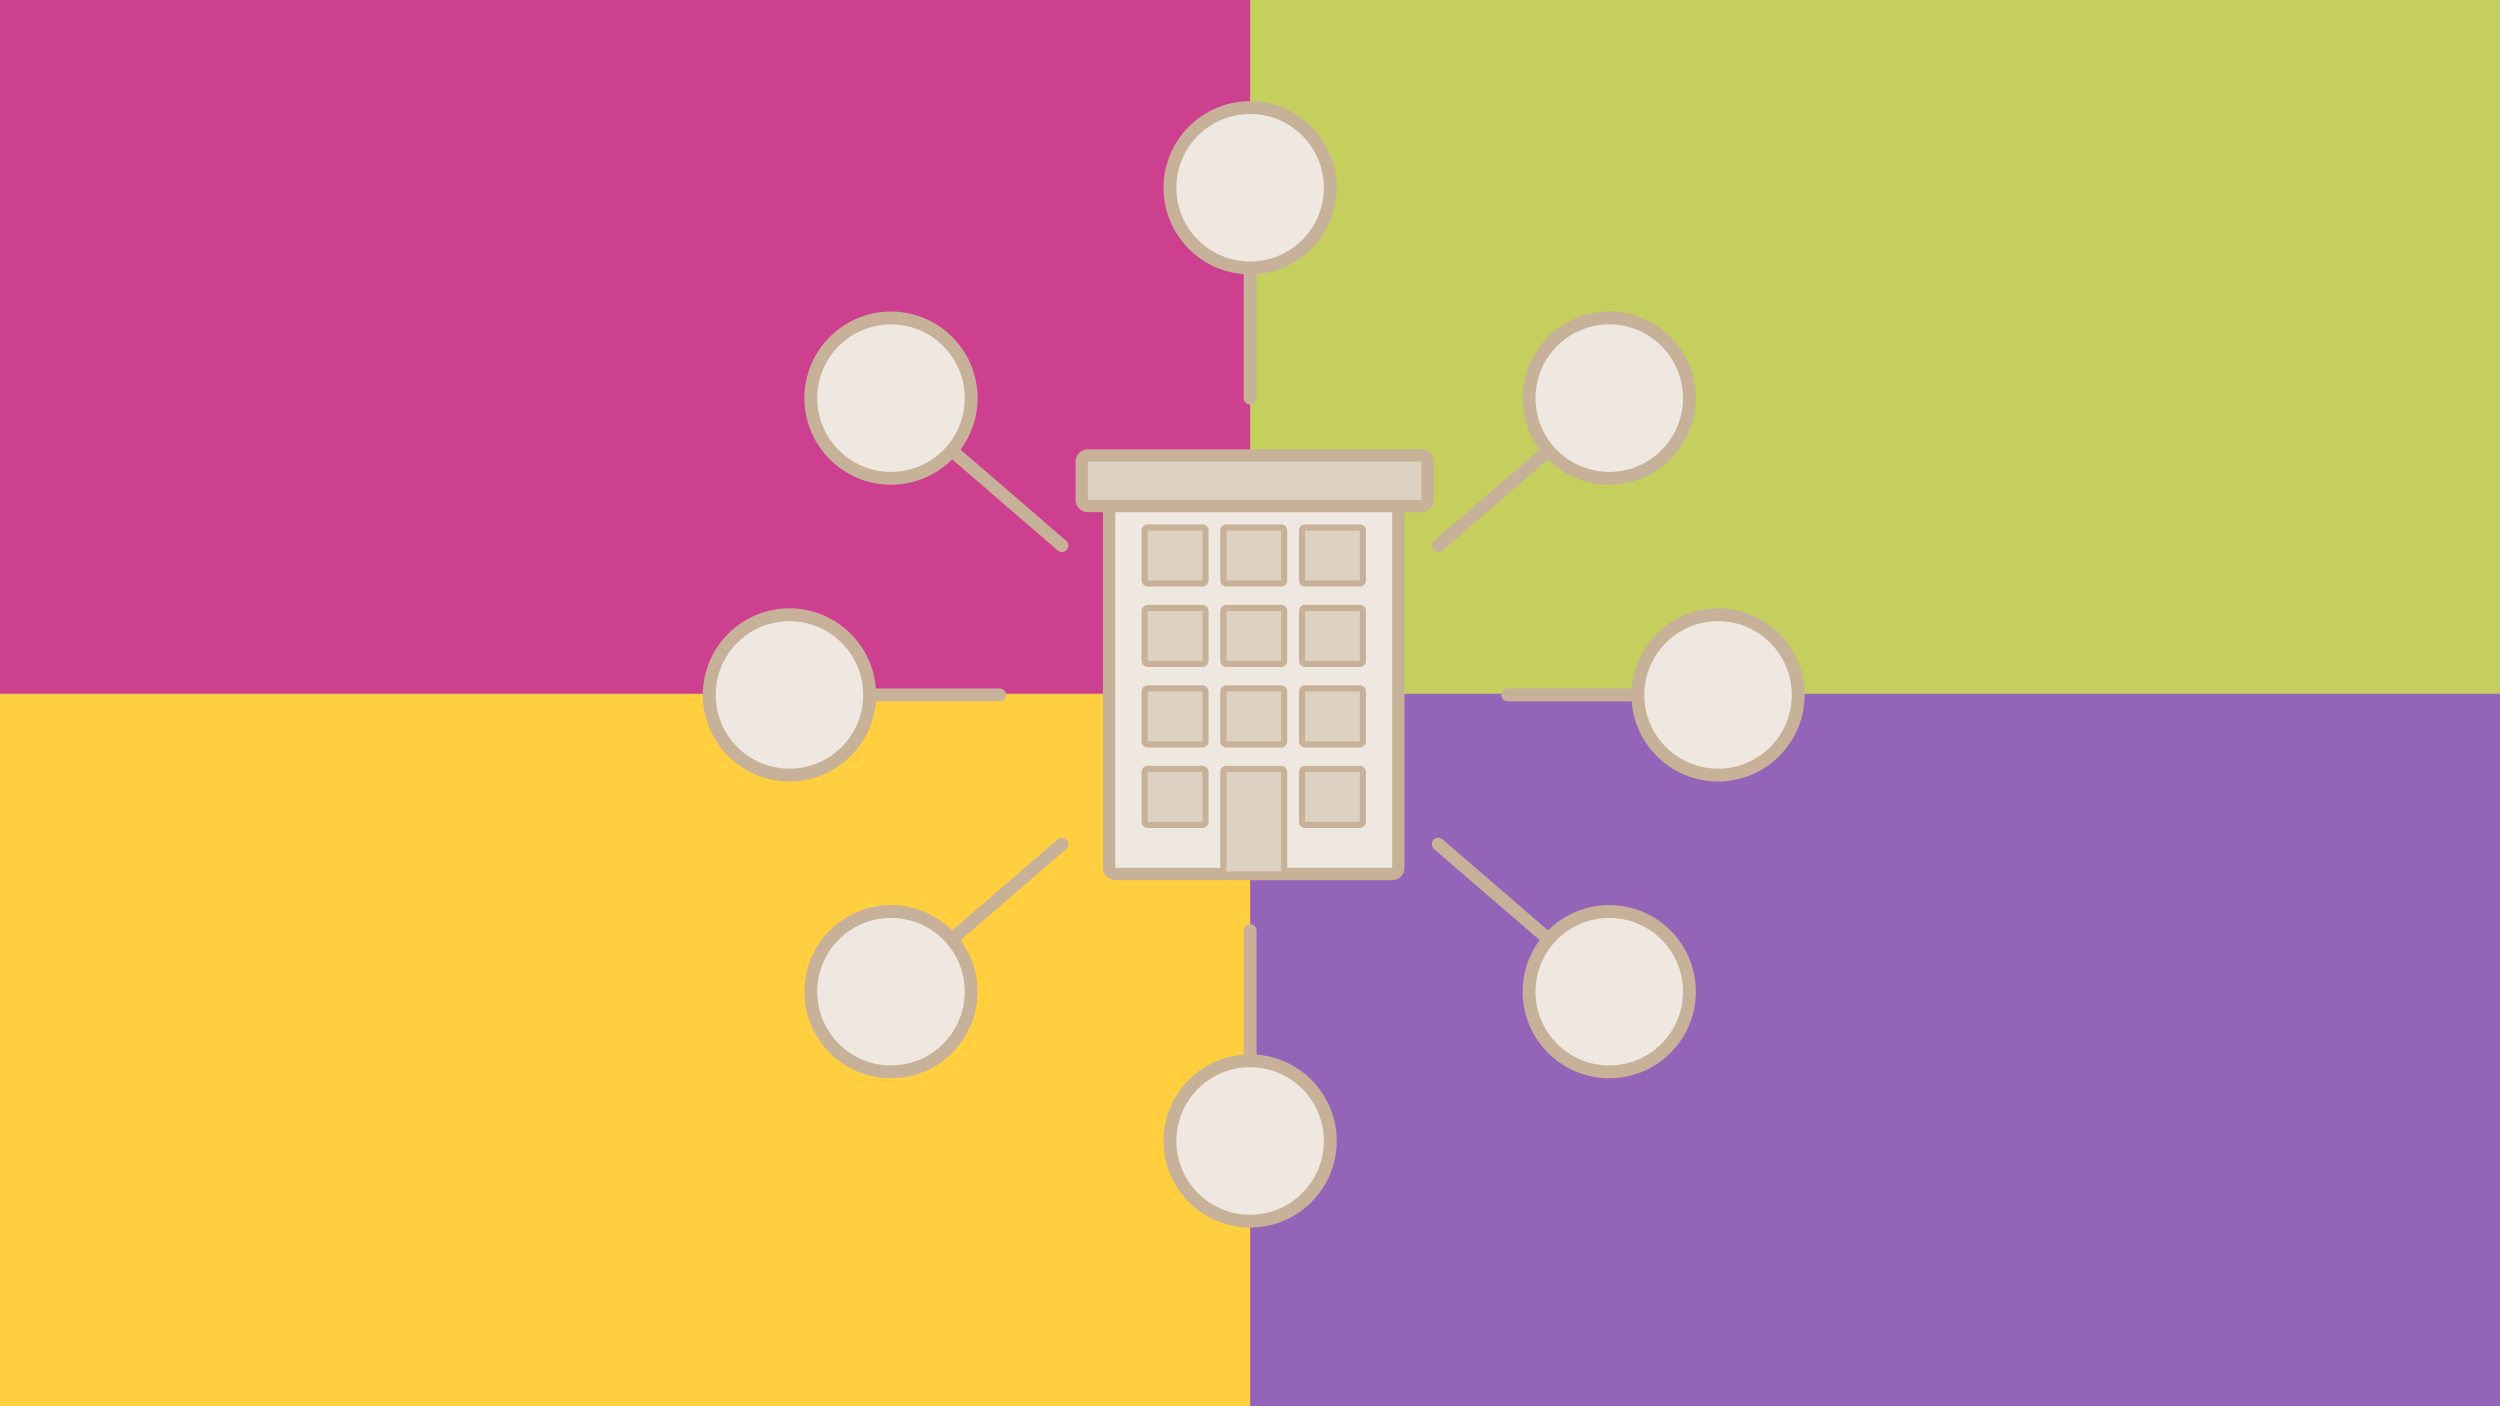 <?xml version="1.0" encoding="utf-8"?>
<svg xmlns="http://www.w3.org/2000/svg" viewBox="0 0 1600 900">
  <defs>
    <style>.cls-1{fill:#ddd1c2;}.cls-2{fill:#9464b9;}.cls-3{fill:#c4cf5d;}.cls-4{fill:#ffcf40;}.cls-5,.cls-6{fill:#eee8e0;}.cls-7{fill:#c7b299;}.cls-8{fill:#cc408f;}.cls-6{stroke:#c7b299;stroke-linecap:round;stroke-linejoin:round;stroke-width:8.234px;}</style>
  </defs>
  <g id="Isolationsmodus">
    <rect class="cls-8" x="-.097" y="-.5" width="824.754" height="450.609"/>
    <rect class="cls-3" x="800.097" y="-.5" width="800" height="450.609"/>
    <rect class="cls-4" x="-.097" y="443.999" width="847.373" height="456.001"/>
    <rect class="cls-2" x="800.097" y="443.999" width="800" height="456.001"/>
  </g>
  <g id="finanz">
    <line class="cls-6" x1="570.236" y1="254.801" x2="679.667" y2="349.19"/>
    <line class="cls-6" x1="1029.927" y1="254.801" x2="920.496" y2="349.19"/>
    <path class="cls-5" d="M570.236,306.112c-28.293,0-51.312-23.018-51.312-51.311s23.019-51.311,51.312-51.311,51.312,23.018,51.312,51.311-23.019,51.311-51.312,51.311Z"/>
    <path class="cls-7" d="M570.236,207.607c26.065,0,47.194,21.13,47.194,47.194s-21.129,47.194-47.194,47.194-47.194-21.13-47.194-47.194,21.13-47.194,47.194-47.194M570.236,199.373c-30.563,0-55.428,24.865-55.428,55.428s24.865,55.428,55.428,55.428,55.428-24.865,55.428-55.428-24.865-55.428-55.428-55.428h0Z"/>
    <path class="cls-5" d="M1029.927,306.112c-28.293,0-51.312-23.018-51.312-51.311s23.019-51.311,51.312-51.311,51.312,23.018,51.312,51.311-23.019,51.311-51.312,51.311Z"/>
    <path class="cls-7" d="M1029.927,207.607c26.065,0,47.194,21.13,47.194,47.194s-21.129,47.194-47.194,47.194-47.194-21.13-47.194-47.194,21.13-47.194,47.194-47.194M1029.927,199.373c-30.563,0-55.428,24.865-55.428,55.428s24.865,55.428,55.428,55.428,55.428-24.865,55.428-55.428-24.865-55.428-55.428-55.428h0Z"/>
    <line class="cls-6" x1="800.081" y1="254.801" x2="800.081" y2="167.364"/>
    <path class="cls-5" d="M800.081,171.481c-28.293,0-51.312-23.018-51.312-51.311s23.019-51.312,51.312-51.312,51.312,23.018,51.312,51.312-23.019,51.311-51.312,51.311Z"/>
    <path class="cls-7" d="M800.082,72.975c26.064,0,47.194,21.13,47.194,47.194s-21.13,47.194-47.194,47.194-47.194-21.13-47.194-47.194,21.129-47.194,47.194-47.194M800.082,64.742c-30.563,0-55.428,24.865-55.428,55.428s24.865,55.428,55.428,55.428,55.428-24.865,55.428-55.428-24.865-55.428-55.428-55.428h0Z"/>
    <line class="cls-6" x1="639.875" y1="444.738" x2="552.438" y2="444.738"/>
    <line class="cls-6" x1="964.922" y1="444.738" x2="1052.359" y2="444.738"/>
    <path class="cls-5" d="M1099.554,496.05c-28.293,0-51.312-23.019-51.312-51.312s23.019-51.311,51.312-51.311,51.312,23.018,51.312,51.311-23.019,51.312-51.312,51.312Z"/>
    <path class="cls-7" d="M1099.553,397.544c26.065,0,47.194,21.13,47.194,47.194s-21.129,47.194-47.194,47.194-47.194-21.13-47.194-47.194,21.13-47.194,47.194-47.194M1099.553,389.31c-30.563,0-55.428,24.865-55.428,55.428s24.865,55.428,55.428,55.428,55.428-24.865,55.428-55.428-24.865-55.428-55.428-55.428h0Z"/>
    <path class="cls-5" d="M505.244,496.05c-28.293,0-51.312-23.019-51.312-51.312s23.019-51.311,51.312-51.311,51.312,23.018,51.312,51.311-23.019,51.312-51.312,51.312Z"/>
    <path class="cls-7" d="M505.244,397.544c26.064,0,47.194,21.13,47.194,47.194s-21.13,47.194-47.194,47.194-47.194-21.13-47.194-47.194,21.129-47.194,47.194-47.194M505.244,389.31c-30.563,0-55.428,24.865-55.428,55.428s24.865,55.428,55.428,55.428,55.428-24.865,55.428-55.428-24.865-55.428-55.428-55.428h0Z"/>
    <line class="cls-6" x1="1029.927" y1="634.676" x2="920.496" y2="540.287"/>
    <line class="cls-6" x1="570.236" y1="634.676" x2="679.667" y2="540.287"/>
    <path class="cls-5" d="M1029.927,685.987c-28.293,0-51.312-23.019-51.312-51.312s23.019-51.312,51.312-51.312,51.312,23.019,51.312,51.312-23.019,51.312-51.312,51.312Z"/>
    <path class="cls-7" d="M1029.927,587.481c26.065,0,47.194,21.13,47.194,47.194s-21.129,47.194-47.194,47.194-47.194-21.13-47.194-47.194,21.13-47.194,47.194-47.194M1029.927,579.247c-30.563,0-55.428,24.865-55.428,55.428s24.865,55.428,55.428,55.428,55.428-24.865,55.428-55.428-24.865-55.428-55.428-55.428h0Z"/>
    <path class="cls-5" d="M570.236,685.987c-28.293,0-51.312-23.019-51.312-51.312s23.019-51.312,51.312-51.312,51.312,23.019,51.312,51.312-23.019,51.312-51.312,51.312Z"/>
    <path class="cls-7" d="M570.236,587.481c26.065,0,47.194,21.13,47.194,47.194s-21.129,47.194-47.194,47.194-47.194-21.13-47.194-47.194,21.13-47.194,47.194-47.194M570.236,579.247c-30.563,0-55.428,24.865-55.428,55.428s24.865,55.428,55.428,55.428,55.428-24.865,55.428-55.428-24.865-55.428-55.428-55.428h0Z"/>
    <line class="cls-6" x1="800.081" y1="595.591" x2="800.081" y2="683.028"/>
    <path class="cls-5" d="M800.081,781.534c-28.293,0-51.312-23.019-51.312-51.312s23.019-51.312,51.312-51.312,51.312,23.019,51.312,51.312-23.019,51.312-51.312,51.312Z"/>
    <path class="cls-7" d="M800.082,683.028c26.064,0,47.194,21.13,47.194,47.194s-21.13,47.194-47.194,47.194-47.194-21.13-47.194-47.194,21.129-47.194,47.194-47.194M800.082,674.795c-30.563,0-55.428,24.865-55.428,55.428s24.865,55.428,55.428,55.428,55.428-24.865,55.428-55.428-24.865-55.428-55.428-55.428h0Z"/>
    <path class="cls-5" d="M713.791,316.172h177.215c2.17,0,3.931,1.761,3.931,3.931v235.344c0,2.17-1.762,3.932-3.932,3.932h-177.215c-2.17,0-3.932-1.762-3.932-3.932v-235.343c0-2.17,1.762-3.932,3.932-3.932Z"/>
    <path class="cls-7" d="M891.006,320.103v235.344h-177.215v-235.344h177.215M891.006,312.241h-177.215c-4.342,0-7.862,3.52-7.862,7.862v235.344c0,4.342,3.52,7.862,7.862,7.862h177.215c4.342,0,7.862-3.52,7.862-7.862v-235.344c0-4.342-3.52-7.862-7.862-7.862h0Z"/>
    <rect class="cls-1" x="732.563" y="337.558" width="38.954" height="35.866" rx="1.966" ry="1.966"/>
    <path class="cls-7" d="M769.552,339.524v31.935h-35.022v-31.935h35.022M769.552,335.593h-35.022c-2.171,0-3.931,1.76-3.931,3.931v31.935c0,2.171,1.76,3.931,3.931,3.931h35.022c2.171,0,3.931-1.76,3.931-3.931v-31.935c0-2.171-1.76-3.931-3.931-3.931h0Z"/>
    <rect class="cls-1" x="782.922" y="337.558" width="38.954" height="35.866" rx="1.966" ry="1.966"/>
    <path class="cls-7" d="M819.91,339.524v31.935h-35.022v-31.935h35.022M819.91,335.593h-35.022c-2.171,0-3.931,1.76-3.931,3.931v31.935c0,2.171,1.76,3.931,3.931,3.931h35.022c2.171,0,3.931-1.76,3.931-3.931v-31.935c0-2.171-1.76-3.931-3.931-3.931h0Z"/>
    <rect class="cls-1" x="833.279" y="337.558" width="38.954" height="35.866" rx="1.966" ry="1.966"/>
    <path class="cls-7" d="M870.268,339.524v31.935h-35.022v-31.935h35.022M870.268,335.593h-35.022c-2.171,0-3.931,1.76-3.931,3.931v31.935c0,2.171,1.76,3.931,3.931,3.931h35.022c2.171,0,3.931-1.76,3.931-3.931v-31.935c0-2.171-1.76-3.931-3.931-3.931h0Z"/>
    <rect class="cls-1" x="732.563" y="389.065" width="38.954" height="35.866" rx="1.966" ry="1.966"/>
    <path class="cls-7" d="M769.552,391.031v31.935h-35.022v-31.935h35.022M769.552,387.1h-35.022c-2.171,0-3.931,1.76-3.931,3.931v31.935c0,2.171,1.76,3.931,3.931,3.931h35.022c2.171,0,3.931-1.76,3.931-3.931v-31.935c0-2.171-1.76-3.931-3.931-3.931h0Z"/>
    <rect class="cls-1" x="782.922" y="389.065" width="38.954" height="35.866" rx="1.966" ry="1.966"/>
    <path class="cls-7" d="M819.91,391.031v31.935h-35.022v-31.935h35.022M819.91,387.1h-35.022c-2.171,0-3.931,1.76-3.931,3.931v31.935c0,2.171,1.76,3.931,3.931,3.931h35.022c2.171,0,3.931-1.76,3.931-3.931v-31.935c0-2.171-1.76-3.931-3.931-3.931h0Z"/>
    <rect class="cls-1" x="833.279" y="389.065" width="38.954" height="35.866" rx="1.966" ry="1.966"/>
    <path class="cls-7" d="M870.268,391.031v31.935h-35.022v-31.935h35.022M870.268,387.1h-35.022c-2.171,0-3.931,1.76-3.931,3.931v31.935c0,2.171,1.76,3.931,3.931,3.931h35.022c2.171,0,3.931-1.76,3.931-3.931v-31.935c0-2.171-1.76-3.931-3.931-3.931h0Z"/>
    <rect class="cls-1" x="732.563" y="440.572" width="38.954" height="35.866" rx="1.966" ry="1.966"/>
    <path class="cls-7" d="M769.552,442.538v31.935h-35.022v-31.935h35.022M769.552,438.607h-35.022c-2.171,0-3.931,1.76-3.931,3.931v31.935c0,2.171,1.76,3.931,3.931,3.931h35.022c2.171,0,3.931-1.76,3.931-3.931v-31.935c0-2.171-1.76-3.931-3.931-3.931h0Z"/>
    <rect class="cls-1" x="782.922" y="440.572" width="38.954" height="35.866" rx="1.966" ry="1.966"/>
    <path class="cls-7" d="M819.91,442.538v31.935h-35.022v-31.935h35.022M819.91,438.607h-35.022c-2.171,0-3.931,1.76-3.931,3.931v31.935c0,2.171,1.76,3.931,3.931,3.931h35.022c2.171,0,3.931-1.76,3.931-3.931v-31.935c0-2.171-1.76-3.931-3.931-3.931h0Z"/>
    <rect class="cls-1" x="833.279" y="440.572" width="38.954" height="35.866" rx="1.966" ry="1.966"/>
    <path class="cls-7" d="M870.268,442.538v31.935h-35.022v-31.935h35.022M870.268,438.607h-35.022c-2.171,0-3.931,1.76-3.931,3.931v31.935c0,2.171,1.76,3.931,3.931,3.931h35.022c2.171,0,3.931-1.76,3.931-3.931v-31.935c0-2.171-1.76-3.931-3.931-3.931h0Z"/>
    <rect class="cls-1" x="732.563" y="492.079" width="38.954" height="35.866" rx="1.966" ry="1.966"/>
    <path class="cls-7" d="M769.552,494.045v31.935h-35.022v-31.935h35.022M769.552,490.114h-35.022c-2.171,0-3.931,1.76-3.931,3.931v31.935c0,2.171,1.76,3.931,3.931,3.931h35.022c2.171,0,3.931-1.76,3.931-3.931v-31.935c0-2.171-1.76-3.931-3.931-3.931h0Z"/>
    <rect class="cls-1" x="782.922" y="492.079" width="38.954" height="67.577" rx="1.966" ry="1.966"/>
    <path class="cls-7" d="M819.91,494.045v63.645h-35.022v-63.645h35.022M819.91,490.114h-35.022c-2.171,0-3.931,1.76-3.931,3.931v63.645c0,2.171,1.76,3.931,3.931,3.931h35.022c2.171,0,3.931-1.76,3.931-3.931v-63.645c0-2.171-1.76-3.931-3.931-3.931h0Z"/>
    <rect class="cls-1" x="833.279" y="492.079" width="38.954" height="35.866" rx="1.966" ry="1.966"/>
    <path class="cls-7" d="M870.268,494.045v31.935h-35.022v-31.935h35.022M870.268,490.114h-35.022c-2.171,0-3.931,1.76-3.931,3.931v31.935c0,2.171,1.76,3.931,3.931,3.931h35.022c2.171,0,3.931-1.76,3.931-3.931v-31.935c0-2.171-1.76-3.931-3.931-3.931h0Z"/>
    <path class="cls-1" d="M696.23,291.487h213.479c2.17,0,3.931,1.761,3.931,3.931v24.533c0,2.17-1.762,3.932-3.932,3.932h-213.479c-2.17,0-3.932-1.762-3.932-3.932v-24.533c0-2.17,1.762-3.932,3.932-3.932Z"/>
    <path class="cls-7" d="M909.709,295.418v24.534h-213.479v-24.534h213.479M909.709,287.555h-213.479c-4.342,0-7.862,3.52-7.862,7.862v24.534c0,4.342,3.52,7.862,7.862,7.862h213.479c4.342,0,7.862-3.52,7.862-7.862v-24.534c0-4.342-3.52-7.862-7.862-7.862h0Z"/>
  </g>
</svg>